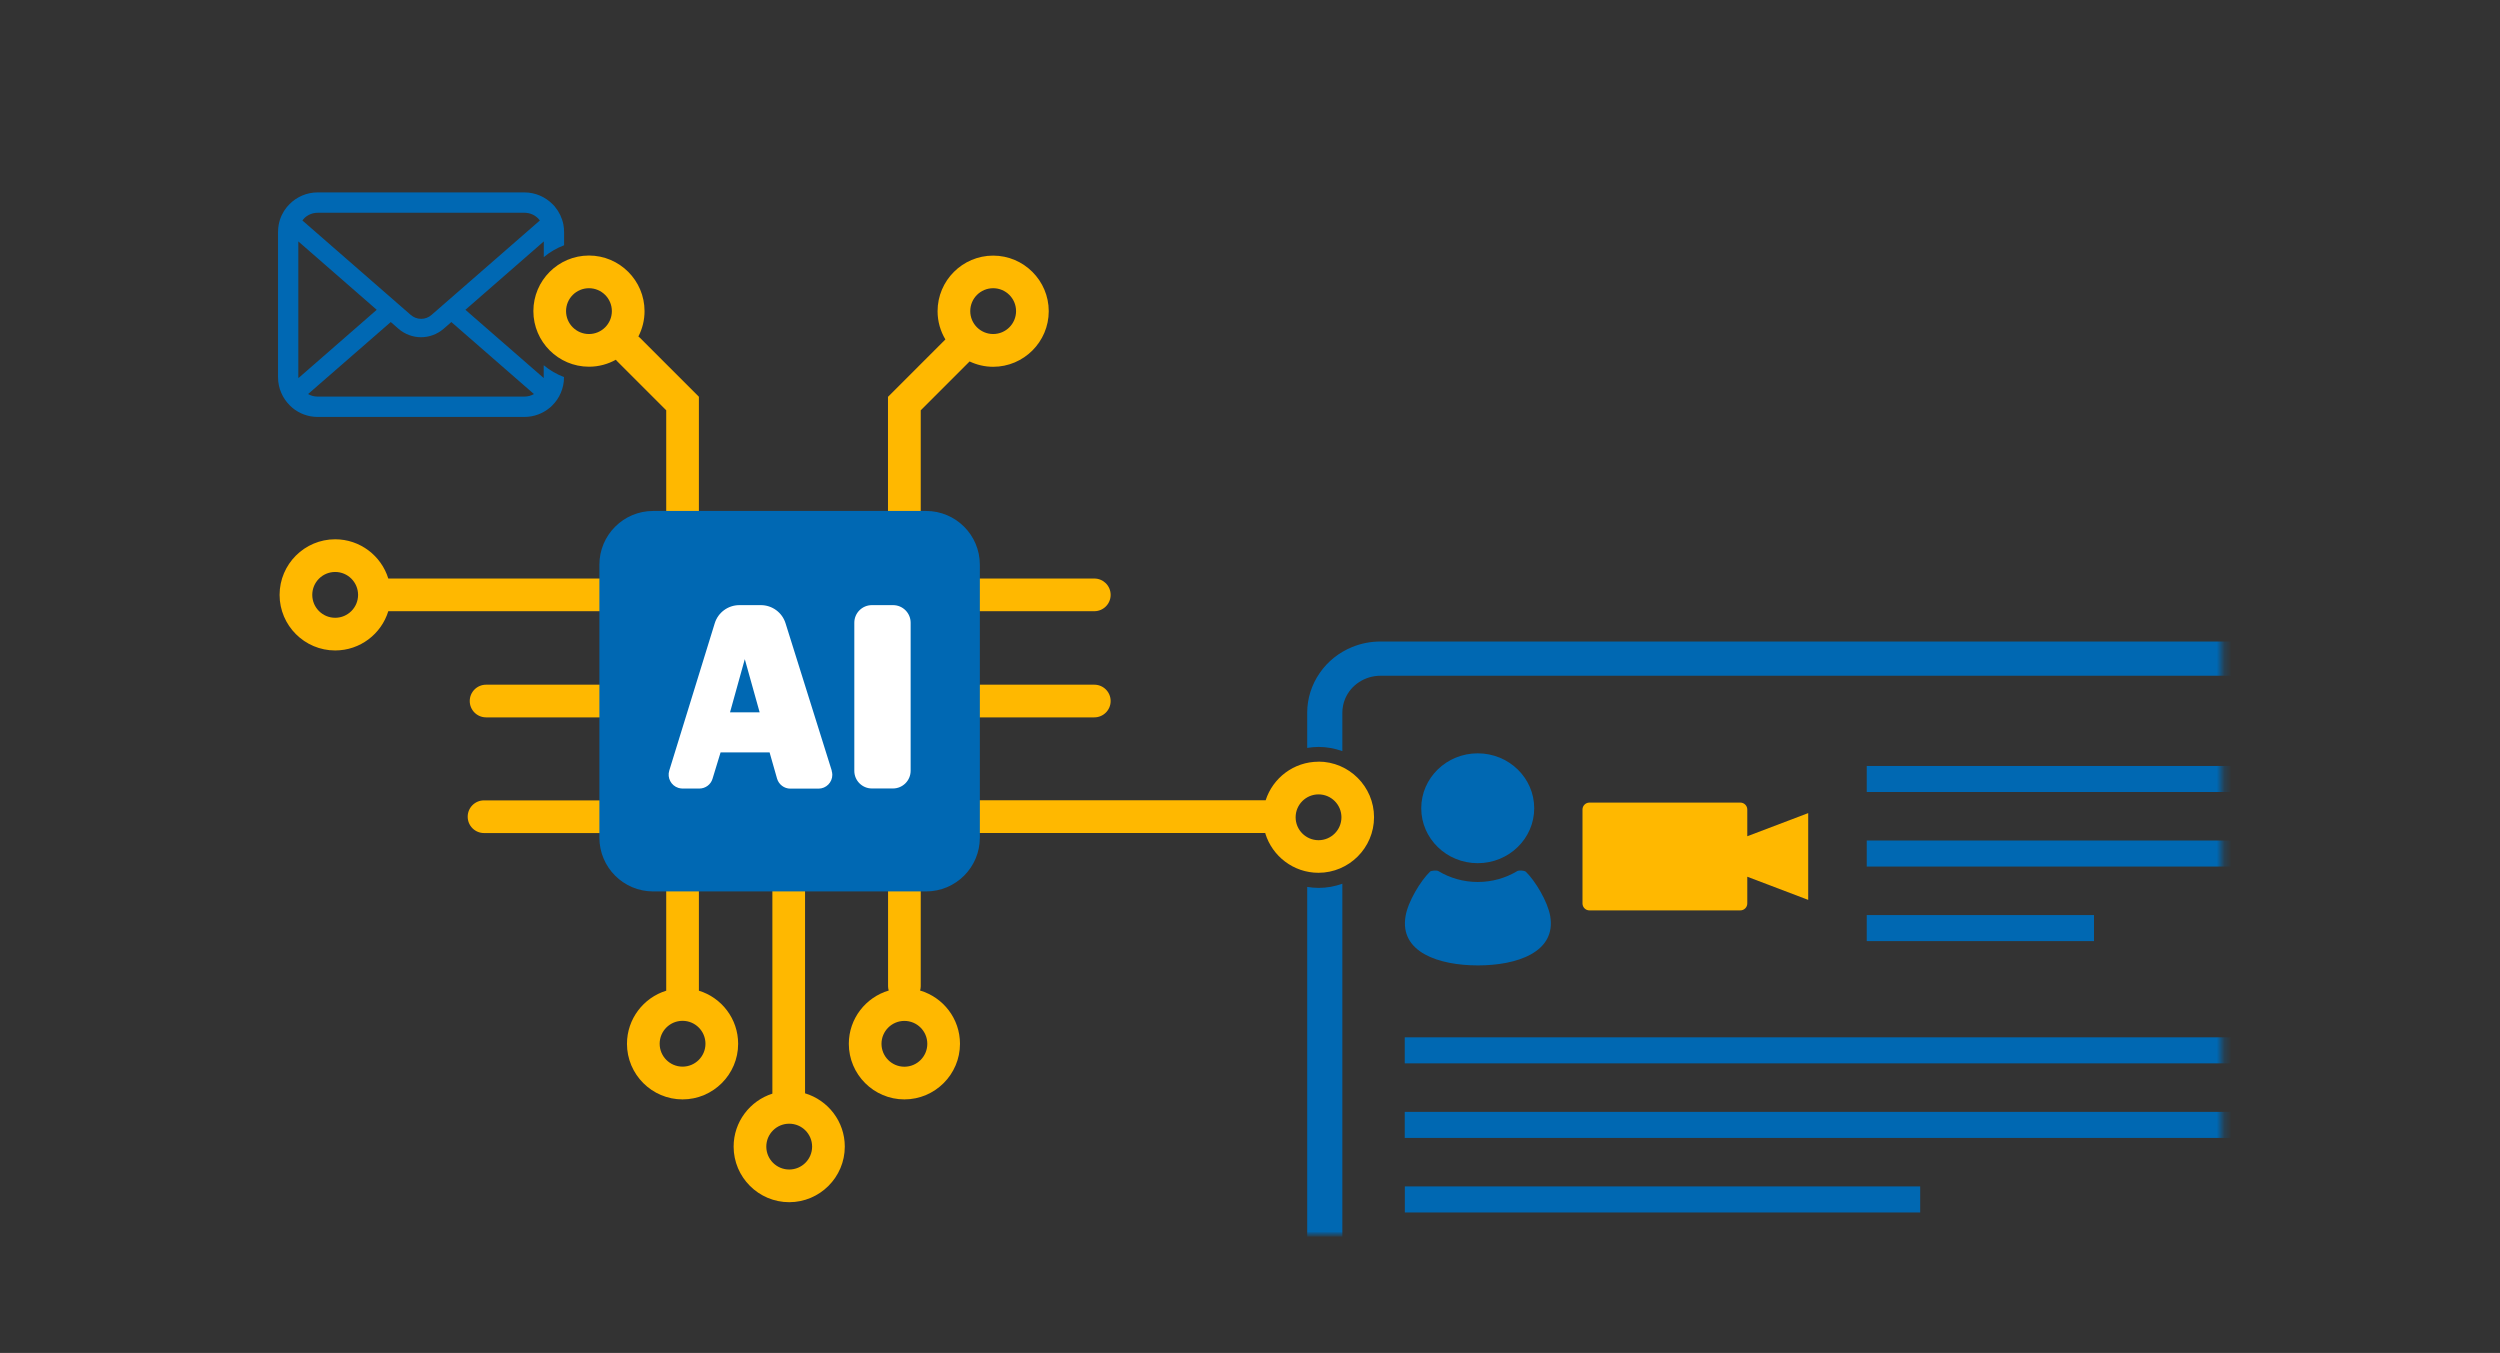 <svg width="340" height="184" viewBox="0 0 340 184" fill="none" xmlns="http://www.w3.org/2000/svg">
<rect x="0" y="0" width="340" height="184" fill="#333333" stroke="none"/>
<g clip-path="url(#clip0_801_74)">
<mask id="mask0_801_74" style="mask-type:luminance" maskUnits="userSpaceOnUse" x="4" y="15" width="332" height="154">
<path d="M335.322 15H4.738V168.21H335.322V15Z" fill="white"/>
</mask>
<g mask="url(#mask0_801_74)">
<mask id="mask1_801_74" style="mask-type:luminance" maskUnits="userSpaceOnUse" x="174" y="77" width="129" height="92">
<path d="M302.237 77.184H174.731V168.21H302.237V77.184Z" fill="white"/>
</mask>
<g mask="url(#mask1_801_74)">
<path d="M303.42 104.172H253.876V107.712H303.42V104.172Z" fill="#0068B2"/>
<path d="M303.42 114.311H253.876V117.851H303.42V114.311Z" fill="#0068B2"/>
<path d="M284.784 124.45H253.876V127.99H284.784V124.45Z" fill="#0068B2"/>
<path d="M245.915 110.582L237.63 113.73V110.09C237.63 109.577 237.205 109.152 236.692 109.152H216.157C215.644 109.152 215.219 109.577 215.219 110.09V122.875C215.219 123.389 215.644 123.813 216.157 123.813H236.692C237.205 123.813 237.63 123.389 237.63 122.875V119.235L245.915 122.384V110.593V110.582Z" fill="#FFB800"/>
<path d="M200.971 117.393C205.214 117.393 208.654 114.043 208.654 109.923C208.654 105.802 205.214 102.453 200.971 102.453C196.728 102.453 193.289 105.802 193.289 109.923C193.289 114.043 196.728 117.393 200.971 117.393Z" fill="#0068B2"/>
<path d="M207.481 118.543C207.314 118.376 206.554 118.342 206.353 118.465C204.79 119.403 202.948 119.95 200.983 119.95C199.017 119.95 197.175 119.403 195.612 118.465C195.411 118.342 194.651 118.387 194.484 118.543C193.2 119.794 191.491 122.596 191.156 124.595C190.308 129.519 195.712 131.295 200.994 131.295C206.275 131.295 211.668 129.519 210.831 124.595C210.485 122.596 208.788 119.794 207.504 118.543H207.481Z" fill="#0068B2"/>
<path d="M360.646 93.163C359.887 91.432 358.648 89.958 357.04 88.897C355.387 87.814 353.467 87.245 351.457 87.245H187.762C186.411 87.245 185.104 87.501 183.876 88.004C182.089 88.741 180.571 89.947 179.488 91.521C178.371 93.129 177.779 95.005 177.779 96.948V101.716C178.282 101.638 178.795 101.582 179.32 101.582C180.459 101.582 181.542 101.794 182.558 102.151V96.948C182.558 96.267 182.692 95.608 182.96 94.983C183.351 94.078 183.999 93.308 184.847 92.761C185.707 92.202 186.712 91.901 187.751 91.901H351.446C352.149 91.901 352.83 92.035 353.467 92.292C354.393 92.671 355.186 93.308 355.756 94.123C356.336 94.96 356.638 95.932 356.638 96.948V113.786V168.143V172.118C356.638 172.799 356.504 173.458 356.236 174.083C355.845 174.988 355.186 175.758 354.349 176.305C353.489 176.864 352.484 177.165 351.446 177.165H187.751C187.047 177.165 186.366 177.031 185.73 176.774C184.803 176.395 184.01 175.758 183.44 174.943C182.86 174.106 182.558 173.134 182.558 172.118V120.185C181.542 120.553 180.459 120.754 179.32 120.754C178.795 120.754 178.282 120.698 177.779 120.62V172.118C177.779 173.425 178.047 174.697 178.561 175.892C179.32 177.623 180.56 179.108 182.168 180.158C183.82 181.241 185.752 181.821 187.751 181.821H351.446C352.786 181.821 354.092 181.565 355.331 181.062C357.118 180.325 358.637 179.108 359.72 177.545C360.836 175.937 361.428 174.061 361.428 172.118V96.959C361.428 95.653 361.16 94.38 360.646 93.185V93.163Z" fill="#0068B2"/>
<path d="M303.42 141.076H191.044V144.616H303.42V141.076Z" fill="#0068B2"/>
<path d="M303.42 151.215H191.044V154.755H303.42V151.215Z" fill="#0068B2"/>
<path d="M261.145 161.354H191.056V164.894H261.145V161.354Z" fill="#0068B2"/>
</g>
<path d="M73.946 49.66V51.301C73.946 51.301 73.946 51.379 73.946 51.413L63.294 42.133L73.957 32.832V34.965C74.772 34.284 75.71 33.737 76.715 33.357V31.559C76.715 31.202 76.682 30.856 76.615 30.51C76.436 29.628 76.045 28.823 75.498 28.154C75.386 28.008 75.264 27.874 75.13 27.752C74.158 26.78 72.796 26.166 71.311 26.166H43.206C41.721 26.166 40.37 26.769 39.387 27.752C39.253 27.886 39.141 28.008 39.018 28.154C38.471 28.823 38.081 29.628 37.913 30.51C37.846 30.856 37.812 31.202 37.812 31.559V51.301C37.812 52.06 37.969 52.786 38.259 53.445C38.527 54.07 38.918 54.64 39.398 55.12C39.521 55.242 39.644 55.354 39.767 55.466C40.705 56.236 41.899 56.705 43.206 56.705H71.311C72.617 56.705 73.823 56.236 74.75 55.466C74.884 55.365 75.007 55.254 75.118 55.131C75.599 54.651 75.989 54.092 76.257 53.456C76.548 52.797 76.704 52.071 76.704 51.312V51.279C75.688 50.899 74.761 50.352 73.946 49.671V49.66ZM41.352 29.706C41.832 29.226 42.48 28.935 43.217 28.935H71.322C72.059 28.935 72.707 29.226 73.187 29.706C73.276 29.795 73.354 29.884 73.421 29.985L58.693 42.826C58.291 43.183 57.789 43.362 57.275 43.362C56.761 43.362 56.27 43.183 55.857 42.826L41.129 29.985C41.196 29.884 41.274 29.795 41.363 29.717L41.352 29.706ZM40.571 51.301V32.832L51.234 42.133L40.582 51.424C40.582 51.424 40.582 51.346 40.582 51.312L40.571 51.301ZM71.311 53.936H43.206C42.726 53.936 42.279 53.813 41.899 53.59L53.144 43.797L54.193 44.713C55.075 45.472 56.17 45.863 57.264 45.863C58.358 45.863 59.452 45.472 60.334 44.713L61.384 43.797L72.617 53.59C72.238 53.813 71.791 53.936 71.311 53.936Z" fill="#0068B3"/>
<path d="M80.099 49.872C81.427 49.872 82.667 49.526 83.761 48.923C83.806 48.967 83.839 49.023 83.884 49.079L90.606 55.801V73.12C90.606 74.348 91.6 75.342 92.828 75.342C94.056 75.342 95.05 74.348 95.05 73.12V53.959L87.022 45.93C86.954 45.863 86.888 45.819 86.82 45.763C87.356 44.724 87.658 43.552 87.658 42.312C87.658 38.147 84.263 34.753 80.099 34.753C75.934 34.753 72.539 38.147 72.539 42.312C72.539 46.477 75.934 49.872 80.099 49.872ZM80.099 39.197C81.818 39.197 83.214 40.593 83.214 42.312C83.214 44.032 81.818 45.428 80.099 45.428C78.379 45.428 76.983 44.032 76.983 42.312C76.983 40.593 78.379 39.197 80.099 39.197Z" fill="#FFB800"/>
<path d="M122.998 149.518C127.163 149.518 130.558 146.123 130.558 141.958C130.558 138.53 128.269 135.638 125.131 134.712C125.187 134.522 125.22 134.332 125.22 134.131V120.966C125.22 119.738 124.227 118.744 122.998 118.744C121.77 118.744 120.776 119.738 120.776 120.966V134.131C120.776 134.332 120.81 134.522 120.866 134.712C117.739 135.638 115.439 138.53 115.439 141.958C115.439 146.123 118.833 149.518 122.998 149.518ZM122.998 138.843C124.718 138.843 126.114 140.239 126.114 141.958C126.114 143.678 124.718 145.074 122.998 145.074C121.279 145.074 119.883 143.678 119.883 141.958C119.883 140.239 121.279 138.843 122.998 138.843Z" fill="#FFB800"/>
<path d="M109.487 148.691V120.687C109.487 119.459 108.494 118.465 107.265 118.465C106.037 118.465 105.043 119.459 105.043 120.687V148.736C101.995 149.708 99.773 152.566 99.773 155.938C99.773 160.103 103.167 163.498 107.332 163.498C111.497 163.498 114.892 160.103 114.892 155.938C114.892 152.521 112.614 149.629 109.487 148.691ZM107.332 159.054C105.613 159.054 104.217 157.658 104.217 155.938C104.217 154.219 105.613 152.823 107.332 152.823C109.052 152.823 110.448 154.219 110.448 155.938C110.448 157.658 109.052 159.054 107.332 159.054Z" fill="#FFB800"/>
<path d="M45.584 88.462C48.978 88.462 51.859 86.217 52.808 83.124H84.062C85.29 83.124 86.284 82.13 86.284 80.902C86.284 79.674 85.29 78.68 84.062 78.68H52.808C51.859 75.598 48.978 73.343 45.584 73.343C41.419 73.343 38.024 76.737 38.024 80.902C38.024 85.067 41.419 88.462 45.584 88.462ZM45.584 77.787C47.303 77.787 48.699 79.183 48.699 80.902C48.699 82.622 47.303 84.018 45.584 84.018C43.864 84.018 42.468 82.622 42.468 80.902C42.468 79.183 43.864 77.787 45.584 77.787Z" fill="#FFB800"/>
<path d="M66.107 97.562H84.341C85.57 97.562 86.564 96.569 86.564 95.34C86.564 94.112 85.57 93.118 84.341 93.118H66.107C64.879 93.118 63.885 94.112 63.885 95.34C63.885 96.569 64.879 97.562 66.107 97.562Z" fill="#FFB800"/>
<path d="M95.05 120.966C95.05 119.738 94.056 118.744 92.828 118.744C91.6 118.744 90.606 119.738 90.606 120.966V134.734C87.524 135.683 85.269 138.564 85.269 141.958C85.269 146.123 88.663 149.518 92.828 149.518C96.993 149.518 100.387 146.123 100.387 141.958C100.387 138.564 98.143 135.683 95.05 134.734V120.966ZM92.828 145.063C91.108 145.063 89.713 143.667 89.713 141.947C89.713 140.228 91.108 138.832 92.828 138.832C94.548 138.832 95.943 140.228 95.943 141.947C95.943 143.667 94.548 145.063 92.828 145.063Z" fill="#FFB800"/>
<path d="M86.284 111.073C86.284 109.845 85.29 108.851 84.062 108.851H65.828C64.6 108.851 63.606 109.845 63.606 111.073C63.606 112.301 64.6 113.295 65.828 113.295H84.062C85.29 113.295 86.284 112.301 86.284 111.073Z" fill="#FFB800"/>
<path d="M122.999 75.341C124.227 75.341 125.221 74.347 125.221 73.119V55.801L131.865 49.157C132.836 49.615 133.919 49.883 135.069 49.883C139.234 49.883 142.629 46.488 142.629 42.323C142.629 38.158 139.234 34.764 135.069 34.764C130.904 34.764 127.51 38.158 127.51 42.323C127.51 43.73 127.901 45.036 128.571 46.164L120.766 53.969V73.13C120.766 74.359 121.759 75.352 122.988 75.352L122.999 75.341ZM135.069 39.197C136.789 39.197 138.185 40.592 138.185 42.312C138.185 44.032 136.789 45.427 135.069 45.427C133.35 45.427 131.954 44.032 131.954 42.312C131.954 40.592 133.35 39.197 135.069 39.197Z" fill="#FFB800"/>
<path d="M148.826 93.118H130.592C129.363 93.118 128.37 94.112 128.37 95.34C128.37 96.569 129.363 97.562 130.592 97.562H148.826C150.054 97.562 151.048 96.569 151.048 95.34C151.048 94.112 150.054 93.118 148.826 93.118Z" fill="#FFB800"/>
<path d="M179.32 103.592C175.959 103.592 173.101 105.803 172.129 108.84H168.512H145.576H130.324C129.095 108.84 128.102 109.834 128.102 111.062C128.102 112.29 129.095 113.284 130.324 113.284H136.364H136.387H172.085V113.362C173.034 116.444 175.915 118.699 179.309 118.699C183.474 118.699 186.869 115.305 186.869 111.14C186.869 106.975 183.474 103.581 179.309 103.581L179.32 103.592ZM179.32 114.267C177.601 114.267 176.205 112.871 176.205 111.151C176.205 109.432 177.601 108.036 179.32 108.036C181.04 108.036 182.436 109.432 182.436 111.151C182.436 112.871 181.04 114.267 179.32 114.267Z" fill="#FFB800"/>
<path d="M148.826 78.68H130.592C129.363 78.68 128.37 79.674 128.37 80.902C128.37 82.13 129.363 83.124 130.592 83.124H148.826C150.054 83.124 151.048 82.13 151.048 80.902C151.048 79.674 150.054 78.68 148.826 78.68Z" fill="#FFB800"/>
<path d="M125.946 69.49H88.83C84.791 69.49 81.517 72.765 81.517 76.804V113.92C81.517 117.959 84.791 121.234 88.83 121.234H125.946C129.986 121.234 133.26 117.959 133.26 113.92V76.804C133.26 72.765 129.986 69.49 125.946 69.49Z" fill="#0068B3"/>
<path d="M113.116 104.798L106.83 84.754C106.372 83.292 105.01 82.298 103.48 82.298H100.555C99.014 82.298 97.651 83.303 97.205 84.766L91.019 104.798C90.717 105.791 91.264 106.841 92.258 107.154C92.437 107.209 92.615 107.232 92.794 107.243H95.106C95.932 107.243 96.669 106.707 96.903 105.914L97.998 102.33H104.664L105.68 105.892C105.914 106.696 106.651 107.254 107.489 107.254H111.319C112.357 107.254 113.195 106.405 113.195 105.378C113.195 105.188 113.161 104.999 113.105 104.809L113.116 104.798ZM99.282 96.881L101.292 89.645L103.313 96.881H99.282ZM121.446 82.298H118.577C117.259 82.298 116.187 83.37 116.187 84.687V104.842C116.187 106.16 117.259 107.232 118.577 107.232H121.446C122.764 107.232 123.836 106.16 123.847 104.842V84.687C123.847 83.37 122.775 82.298 121.458 82.298H121.446Z" fill="white"/>
</g>
</g>
<defs>
<clipPath id="clip0_801_74">
<rect width="330.583" height="153.21" fill="white" transform="translate(4.738 15)"/>
</clipPath>
</defs>
</svg>
